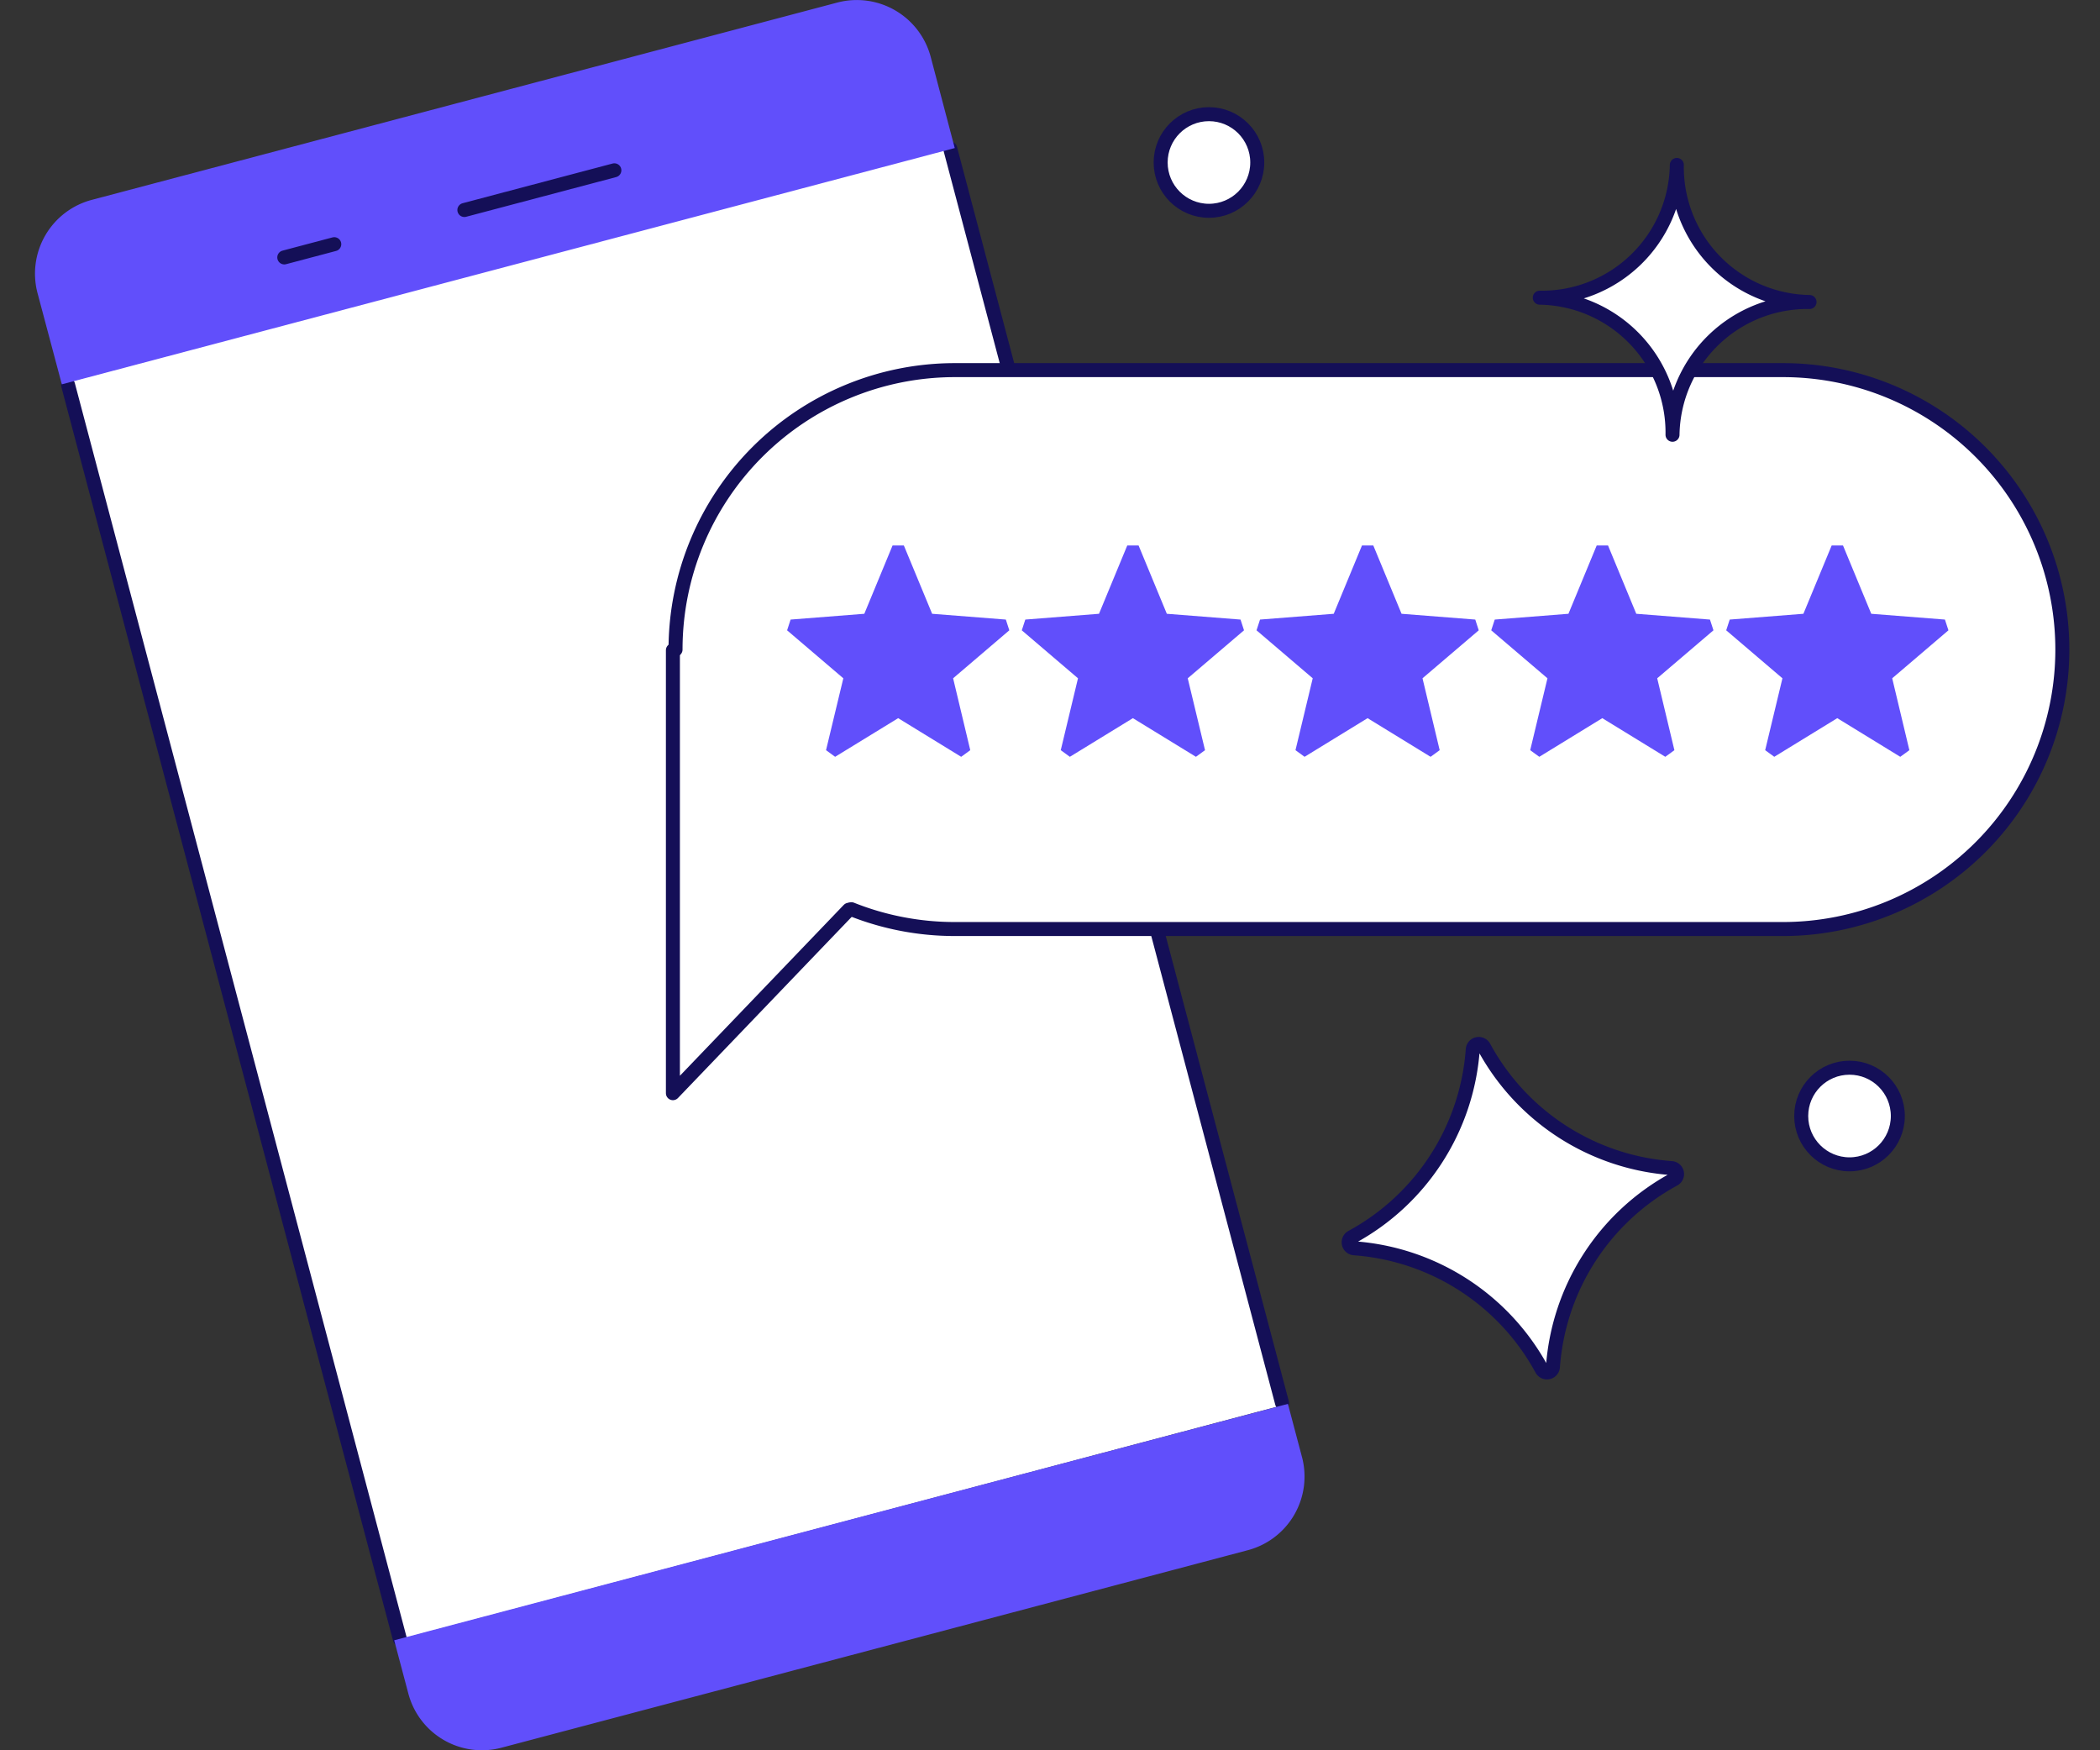 <svg xmlns="http://www.w3.org/2000/svg" xmlns:xlink="http://www.w3.org/1999/xlink" width="300" height="250" viewBox="0 0 300 250"><rect x="0" y="0" width="300" height="250" fill="#333333" stroke="none"/><defs><clipPath id="b"><rect width="300" height="250"/></clipPath></defs><g id="a" clip-path="url(#b)"><g transform="translate(5.001 -0.003)"><path d="M0,0,130.051-.075l-.107,185.735-130.051.075Z" transform="translate(4.728 54.574) rotate(-14.821)" fill="#fff" stroke="rgba(0,0,0,0)" stroke-width="2"/><line x1="47.406" y1="179.162" transform="translate(4.725 54.988)" fill="none" stroke="#140f57" stroke-linecap="round" stroke-linejoin="round" stroke-width="2"/><line x2="47.406" y2="179.169" transform="translate(130.744 21.234)" fill="none" stroke="#140f57" stroke-linecap="round" stroke-linejoin="round" stroke-width="2"/><g transform="translate(-0.001 0.003)"><path d="M14.654,91.1l127.67-33.768,2.02,7.617a10.88,10.88,0,0,1-7.76,13.286L30,106.437a10.871,10.871,0,0,1-13.325-7.725L14.654,91.1" transform="translate(36.661 143.19)" fill="#614ffb" stroke="rgba(0,0,0,0)" stroke-width="2"/><path d="M114.642.358a10.928,10.928,0,0,1,13.314,7.756l3.437,13.032L3.832,54.893.36,41.861A10.9,10.9,0,0,1,8.116,28.547Z" transform="translate(0 0)" fill="#614ffb" stroke="rgba(0,0,0,0)" stroke-width="2"/><line y1="5.67" x2="21.427" transform="translate(61.339 24.326)" fill="none" stroke="#140f57" stroke-linecap="round" stroke-linejoin="round" stroke-width="2"/><line x1="7.142" y2="1.891" transform="translate(35.611 34.877)" fill="none" stroke="#140f57" stroke-linecap="round" stroke-linejoin="round" stroke-width="2"/><path d="M51.183,92.1,26.061,118.309V55.017A39.919,39.919,0,0,1,65.973,15.105H184.264a39.914,39.914,0,0,1,0,79.827H65.969A39.77,39.77,0,0,1,51.179,92.1Z" transform="translate(65.444 37.775)" fill="#fff" stroke="rgba(0,0,0,0)" stroke-width="2"/><path d="M26.061,55.023A39.916,39.916,0,0,1,65.976,15.108H184.26a39.915,39.915,0,0,1,0,79.831H65.976a39.823,39.823,0,0,1-14.79-2.83" transform="translate(65.444 37.758)" fill="none" stroke="#140f57" stroke-linecap="round" stroke-linejoin="round" stroke-width="2"/><path d="M26.061,26.548V89.819l25.129-26.2" transform="translate(65.068 66.325)" fill="none" stroke="#140f57" stroke-linecap="round" stroke-linejoin="round" stroke-width="2"/><path d="M61.971,32.866l-10.53-.827L47.4,22.28H45.789l-4.037,9.759-10.53.827-.5,1.535,8.032,6.853-2.47,10.268,1.3.946,9.005-5.52,9,5.52,1.3-.946L54.438,41.253,62.467,34.4Z" transform="translate(76.721 55.63)" fill="#614ffb" stroke="rgba(0,0,0,0)" stroke-width="2"/><path d="M71.559,32.866l-10.53-.827L56.992,22.28H55.377L51.34,32.039l-10.53.827-.5,1.535,8.028,6.853L45.876,51.522l1.3.946,9.005-5.52,9.005,5.52,1.3-.946-2.47-10.268L72.055,34.4Z" transform="translate(100.661 55.63)" fill="#614ffb" stroke="rgba(0,0,0,0)" stroke-width="2"/><path d="M81.148,32.866l-10.53-.827L66.581,22.28H64.966l-4.037,9.759-10.53.827L49.9,34.4l8.028,6.853L55.465,51.522l1.3.946,9-5.52,9,5.52,1.3-.946L73.612,41.253,81.644,34.4Z" transform="translate(124.604 55.63)" fill="#614ffb" stroke="rgba(0,0,0,0)" stroke-width="2"/><path d="M90.736,32.866l-10.527-.827L76.173,22.28H74.557L70.52,32.039l-10.53.827-.5,1.535,8.032,6.853L65.056,51.522l1.3.946,9-5.52,9,5.52,1.3-.946L83.2,41.253,91.235,34.4Z" transform="translate(148.544 55.63)" fill="#614ffb" stroke="rgba(0,0,0,0)" stroke-width="2"/><path d="M100.824,34.4l-.5-1.535L89.8,32.039,85.762,22.28H84.146l-4.04,9.759-10.527.827-.5,1.535,8.032,6.853L74.645,51.522l1.3.946,9-5.52,9,5.52,1.3-.946L92.792,41.253Z" transform="translate(172.523 55.63)" fill="#614ffb" stroke="rgba(0,0,0,0)" stroke-width="2"/><path d="M79.055,43.618a6.9,6.9,0,1,1-6.9,6.9,6.9,6.9,0,0,1,6.9-6.9" transform="translate(180.164 108.888)" fill="#fff" stroke="rgba(0,0,0,0)" stroke-width="2"/><circle cx="6.901" cy="6.901" r="6.901" transform="translate(252.316 152.505)" fill="none" stroke="#140f57" stroke-linecap="round" stroke-linejoin="round" stroke-width="2"/><path d="M52.893,4.674a6.9,6.9,0,1,1-6.9,6.9,6.9,6.9,0,0,1,6.9-6.9" transform="translate(114.814 11.633)" fill="#fff" stroke="rgba(0,0,0,0)" stroke-width="2"/><circle cx="6.901" cy="6.901" r="6.901" transform="translate(160.807 16.307)" fill="none" stroke="#140f57" stroke-linecap="round" stroke-linejoin="round" stroke-width="2"/><path d="M73,43.08h0a33.2,33.2,0,0,0,26.8,17.292.855.855,0,0,1,.342,1.6,33.211,33.211,0,0,0-17.292,26.8.855.855,0,0,1-1.6.345,33.211,33.211,0,0,0-26.8-17.292.855.855,0,0,1-.342-1.6,33.2,33.2,0,0,0,17.289-26.8A.857.857,0,0,1,73,43.08" transform="translate(133.998 106.473)" fill="#fff" stroke="rgba(0,0,0,0)" stroke-width="2"/><path d="M73,43.08h0a33.2,33.2,0,0,0,26.8,17.292.855.855,0,0,1,.342,1.6,33.211,33.211,0,0,0-17.292,26.8.855.855,0,0,1-1.6.345,33.211,33.211,0,0,0-26.8-17.292.855.855,0,0,1-.342-1.6,33.2,33.2,0,0,0,17.289-26.8A.857.857,0,0,1,73,43.08Z" transform="translate(133.998 106.473)" fill="none" stroke="#140f57" stroke-linecap="round" stroke-linejoin="round" stroke-width="2"/><path d="M61.447,25.713A19.269,19.269,0,0,1,80.407,45.29,19.268,19.268,0,0,1,99.981,26.33,19.266,19.266,0,0,1,81.024,6.753a19.271,19.271,0,0,1-19.577,18.96" transform="translate(153.523 16.807)" fill="#fff" stroke="rgba(0,0,0,0)" stroke-width="2"/><path d="M61.447,25.713A19.269,19.269,0,0,1,80.407,45.29,19.268,19.268,0,0,1,99.981,26.33,19.266,19.266,0,0,1,81.024,6.753,19.271,19.271,0,0,1,61.447,25.713Z" transform="translate(153.523 16.807)" fill="none" stroke="#140f57" stroke-linecap="round" stroke-linejoin="round" stroke-width="2"/></g></g></g></svg>